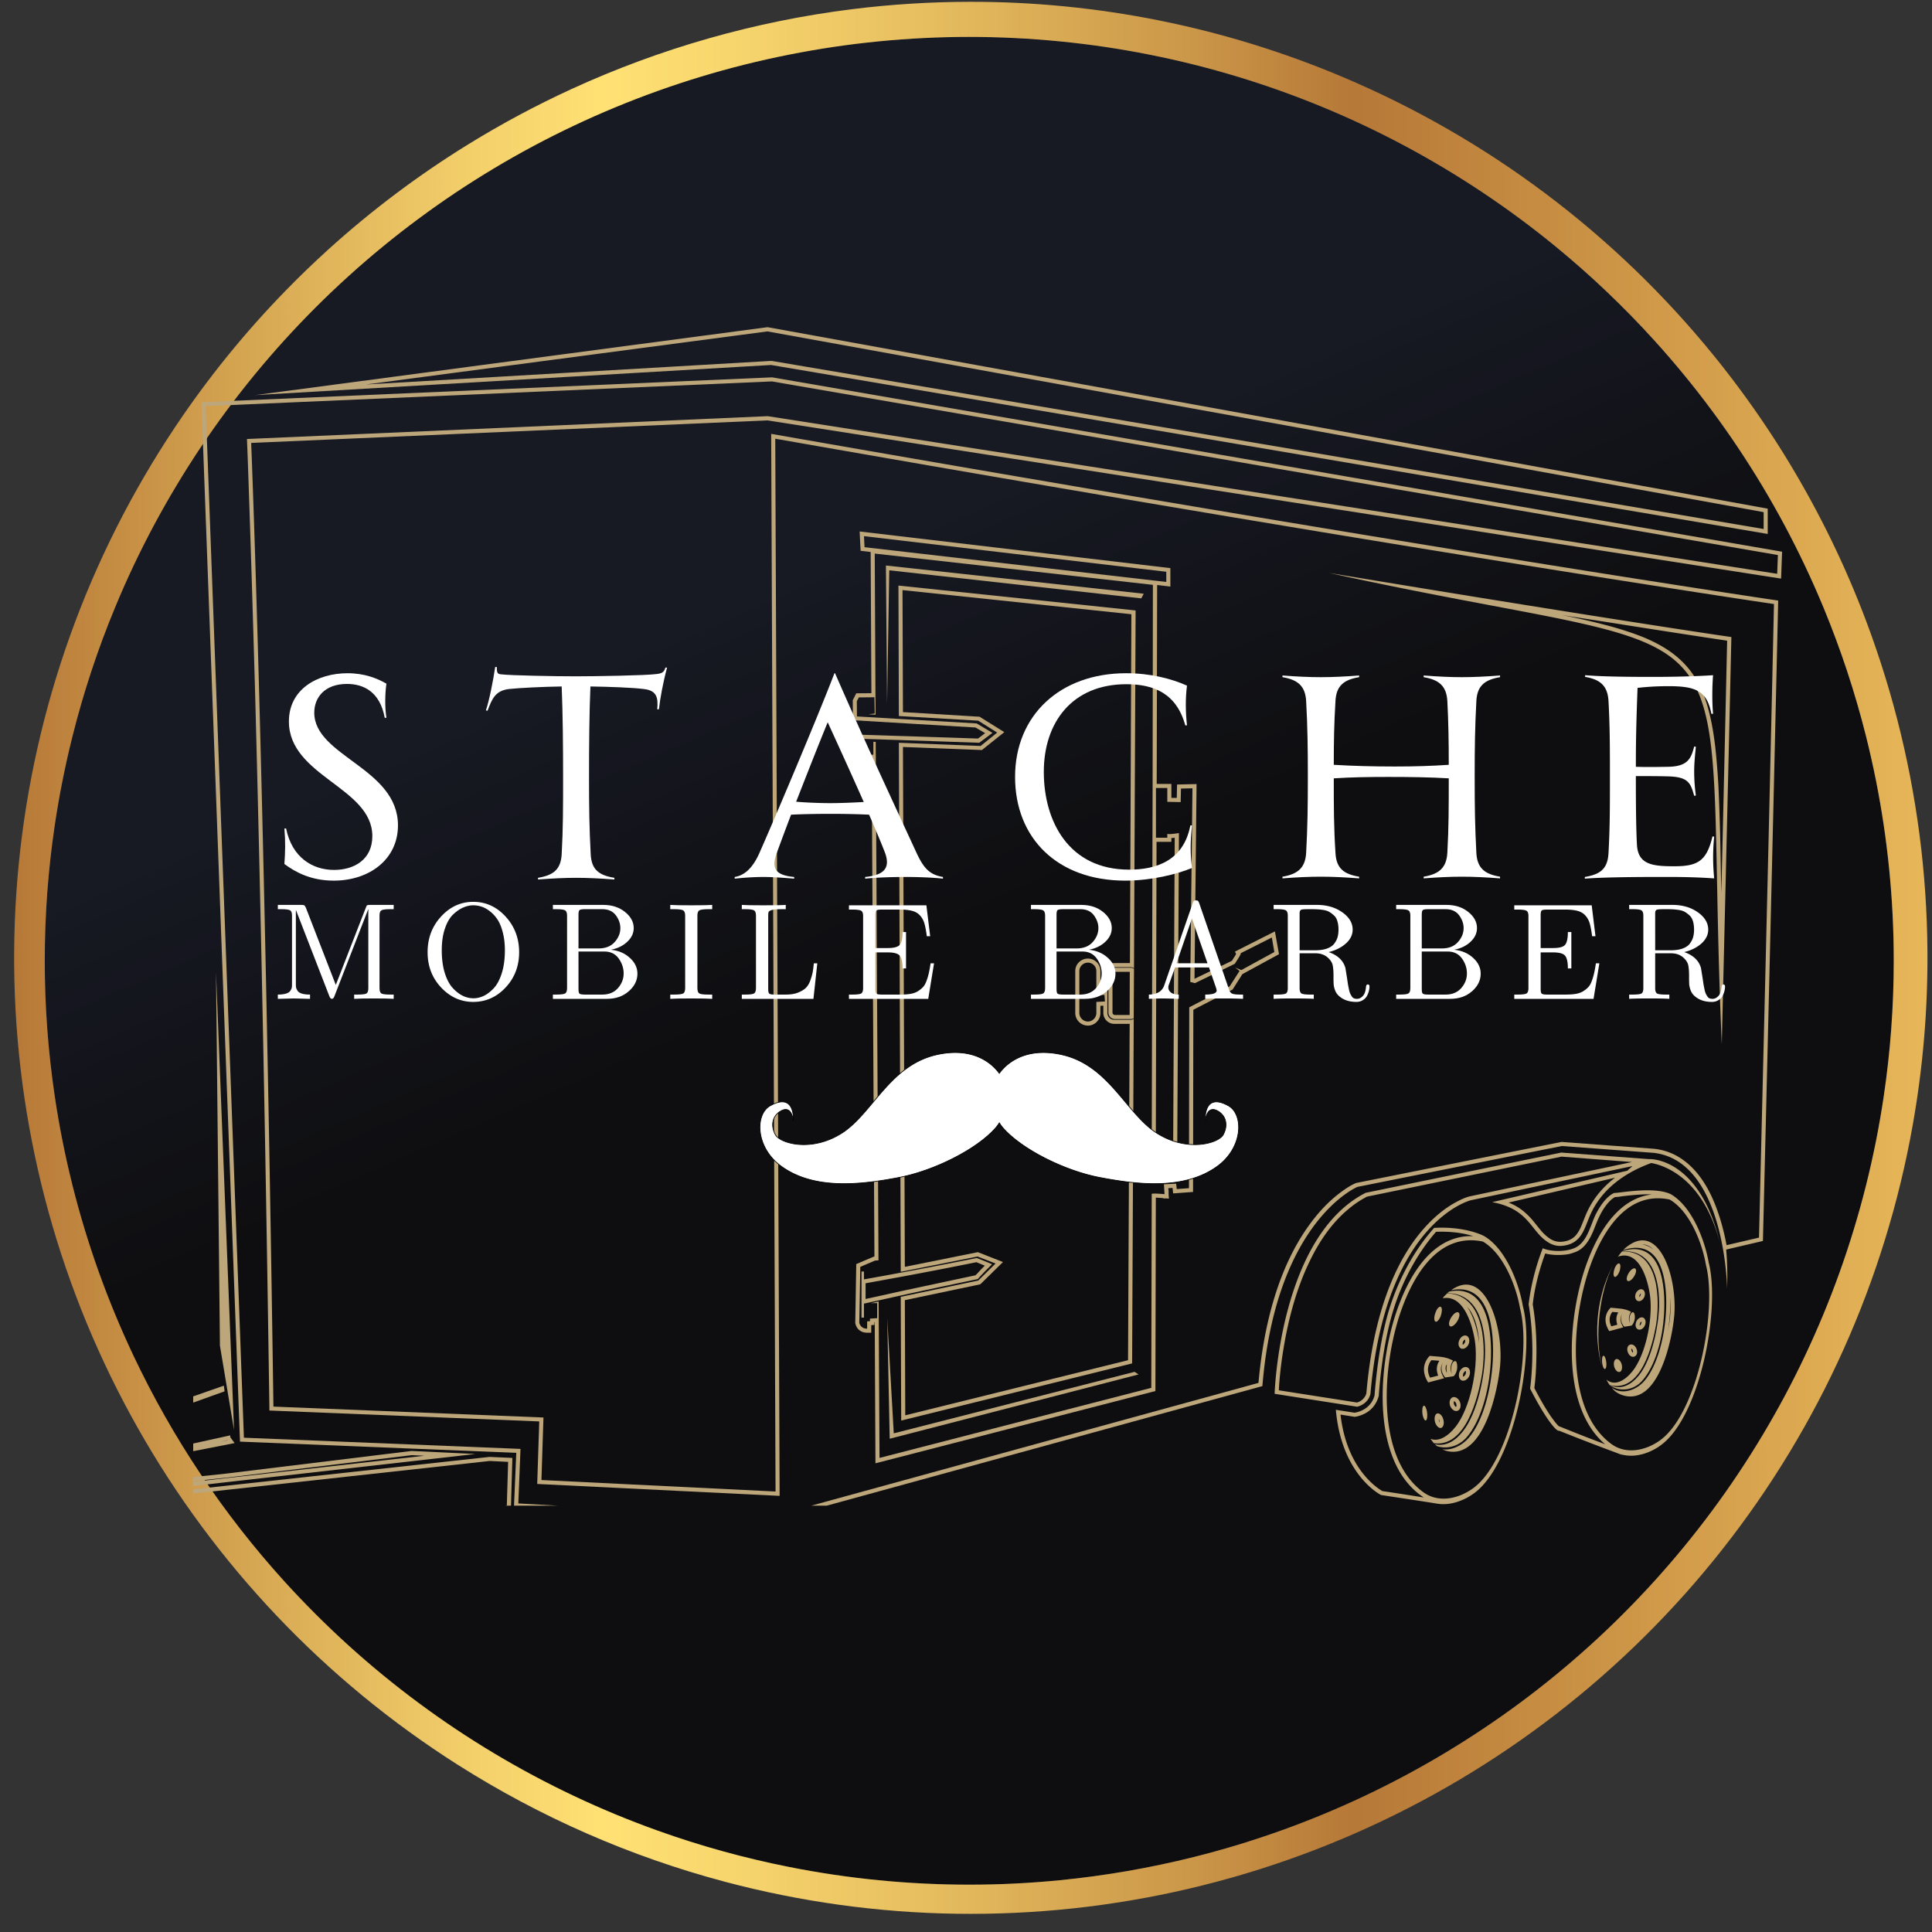 <?xml version="1.0" encoding="UTF-8"?>
<svg data-bbox="-53.812 0.324 427.953 371.192" height="500" viewBox="0 0 375 375" width="500" xmlns="http://www.w3.org/2000/svg" data-type="ugc">
    <rect x="0" y="0" width="375" height="375" fill="#333333" stroke="none"/>
    <g>
        <defs>
            <clipPath id="76911f32-299f-472f-b600-80eafa299087">
                <path d="M8 7h360v359H8Zm0 0"/>
            </clipPath>
            <clipPath id="4fadaa09-af38-4e88-9e48-3782df09bcec">
                <path d="M367.574 186.488a178.584 178.584 0 0 1-1.941 26.313 180.3 180.3 0 0 1-1.504 8.672 184.25 184.25 0 0 1-1.93 8.59 175.655 175.655 0 0 1-2.351 8.48 178.792 178.792 0 0 1-13.461 32.48 179.403 179.403 0 0 1-9.055 15.094 173.96 173.96 0 0 1-5.07 7.195 179.517 179.517 0 0 1-11.172 13.605 179.741 179.741 0 0 1-6.074 6.372 173.096 173.096 0 0 1-6.375 6.07 182.768 182.768 0 0 1-6.672 5.75 174.97 174.97 0 0 1-6.942 5.414 179.368 179.368 0 0 1-14.645 9.777 180.181 180.181 0 0 1-7.66 4.34 182.728 182.728 0 0 1-7.867 3.958 182.706 182.706 0 0 1-8.054 3.566 181.755 181.755 0 0 1-8.215 3.168 185.267 185.267 0 0 1-8.363 2.762 182.927 182.927 0 0 1-8.489 2.347 180.569 180.569 0 0 1-26.015 4.508 178.257 178.257 0 0 1-17.586.863 178.74 178.74 0 0 1-17.59-.863 173.332 173.332 0 0 1-8.742-1.078c-2.903-.43-5.797-.93-8.676-1.504a178.44 178.44 0 0 1-25.445-7.035 181.905 181.905 0 0 1-8.22-3.168 180.54 180.54 0 0 1-15.917-7.523 180.321 180.321 0 0 1-15.106-9.047 177.912 177.912 0 0 1-7.199-5.07 175.091 175.091 0 0 1-6.945-5.415 179.413 179.413 0 0 1-13.047-11.82 179.741 179.741 0 0 1-6.074-6.371 179.517 179.517 0 0 1-29.258-43.758 181.664 181.664 0 0 1-6.738-16.258 178.793 178.793 0 0 1-5.11-16.84 176.086 176.086 0 0 1-1.93-8.59 174.819 174.819 0 0 1-1.507-8.671 178.453 178.453 0 0 1-1.941-26.313 178.542 178.542 0 0 1 1.94-26.312c.43-2.903.934-5.793 1.509-8.672a175.62 175.62 0 0 1 1.93-8.586 178.641 178.641 0 0 1 8.281-25.05 176.005 176.005 0 0 1 3.566-8.048A177.734 177.734 0 0 1 34.22 94.3a175.305 175.305 0 0 1 4.71-7.437 177.93 177.93 0 0 1 5.071-7.195 178.793 178.793 0 0 1 11.172-13.606 183.292 183.292 0 0 1 6.074-6.374 176.445 176.445 0 0 1 6.379-6.067 175.804 175.804 0 0 1 6.668-5.75 175.09 175.09 0 0 1 6.945-5.414 177.912 177.912 0 0 1 14.64-9.777 178.306 178.306 0 0 1 15.531-8.297 176.148 176.148 0 0 1 8.052-3.567 178.94 178.94 0 0 1 33.664-10.203 181.334 181.334 0 0 1 8.676-1.508 177.3 177.3 0 0 1 8.742-1.074c2.922-.289 5.852-.504 8.785-.648 2.93-.145 5.867-.219 8.805-.219 2.933 0 5.87.074 8.804.219 2.934.144 5.86.36 8.782.648a177.35 177.35 0 0 1 17.422 2.582 180.57 180.57 0 0 1 8.593 1.926c2.848.715 5.676 1.496 8.489 2.348a180.47 180.47 0 0 1 8.363 2.761c2.762.989 5.504 2.043 8.215 3.168a178.212 178.212 0 0 1 15.922 7.524 176.01 176.01 0 0 1 7.66 4.34 179.367 179.367 0 0 1 14.644 9.777c2.36 1.746 4.672 3.55 6.942 5.414a179.026 179.026 0 0 1 19.12 18.191 178.793 178.793 0 0 1 11.172 13.605 173.96 173.96 0 0 1 5.071 7.196 179.403 179.403 0 0 1 9.055 15.094 180.455 180.455 0 0 1 7.531 15.91 179.83 179.83 0 0 1 8.281 25.051c.711 2.848 1.356 5.71 1.93 8.586.57 2.879 1.074 5.77 1.504 8.672.43 2.906.789 5.816 1.078 8.738a177.747 177.747 0 0 1 .863 17.574Zm0 0"/>
            </clipPath>
            <clipPath id="74f11ceb-b80b-44f9-bf8a-db5a0639eaff">
                <path d="M2 0h373v372H2Zm0 0"/>
            </clipPath>
            <clipPath id="212b4cac-58fb-4150-b956-995cacc09350">
                <path d="M188.133 7.164c2.933 0 5.87.074 8.804.219 2.934.144 5.86.36 8.782.648a177.35 177.35 0 0 1 17.422 2.582 180.57 180.57 0 0 1 8.593 1.926c2.848.715 5.676 1.496 8.489 2.348a180.47 180.47 0 0 1 8.363 2.761c2.762.989 5.504 2.043 8.215 3.168a178.212 178.212 0 0 1 15.922 7.524 176.01 176.01 0 0 1 7.66 4.34 179.367 179.367 0 0 1 14.644 9.777c2.36 1.746 4.672 3.55 6.942 5.414a179.026 179.026 0 0 1 19.12 18.191 178.793 178.793 0 0 1 11.172 13.605 173.96 173.96 0 0 1 5.071 7.196 179.403 179.403 0 0 1 9.055 15.094 180.455 180.455 0 0 1 7.531 15.91 179.83 179.83 0 0 1 8.281 25.051c.711 2.848 1.356 5.71 1.93 8.586.57 2.879 1.074 5.77 1.504 8.672.43 2.906.789 5.816 1.078 8.738a177.747 177.747 0 0 1 .863 17.574 178.584 178.584 0 0 1-1.941 26.313 180.3 180.3 0 0 1-1.504 8.672 184.25 184.25 0 0 1-1.93 8.59 175.655 175.655 0 0 1-2.351 8.48 178.792 178.792 0 0 1-13.461 32.48 179.403 179.403 0 0 1-9.055 15.094 173.96 173.96 0 0 1-5.07 7.195 179.517 179.517 0 0 1-11.172 13.605 179.741 179.741 0 0 1-6.074 6.372 173.096 173.096 0 0 1-6.375 6.07 182.768 182.768 0 0 1-6.672 5.75 174.97 174.97 0 0 1-6.942 5.414 179.368 179.368 0 0 1-14.645 9.777 180.181 180.181 0 0 1-7.66 4.34 182.728 182.728 0 0 1-7.867 3.958 182.706 182.706 0 0 1-8.054 3.566 181.755 181.755 0 0 1-8.215 3.168 185.267 185.267 0 0 1-8.363 2.762 182.927 182.927 0 0 1-8.489 2.347 180.569 180.569 0 0 1-26.015 4.508 178.257 178.257 0 0 1-17.586.863 178.74 178.74 0 0 1-17.59-.863 173.332 173.332 0 0 1-8.742-1.078c-2.903-.43-5.797-.93-8.676-1.504a178.44 178.44 0 0 1-25.445-7.035 181.905 181.905 0 0 1-8.22-3.168 180.54 180.54 0 0 1-15.917-7.523 180.321 180.321 0 0 1-15.106-9.047 177.912 177.912 0 0 1-7.199-5.07 175.091 175.091 0 0 1-6.945-5.415 179.413 179.413 0 0 1-13.047-11.82 179.741 179.741 0 0 1-6.074-6.371 179.517 179.517 0 0 1-29.258-43.758 181.664 181.664 0 0 1-6.738-16.258 178.793 178.793 0 0 1-5.11-16.84 176.086 176.086 0 0 1-1.93-8.59 174.819 174.819 0 0 1-1.507-8.671 178.453 178.453 0 0 1-1.941-26.313 178.542 178.542 0 0 1 1.94-26.312c.43-2.903.934-5.793 1.509-8.672a175.62 175.62 0 0 1 1.93-8.586 178.641 178.641 0 0 1 8.281-25.05 176.005 176.005 0 0 1 3.566-8.048A177.734 177.734 0 0 1 34.22 94.3a175.305 175.305 0 0 1 4.71-7.437 177.93 177.93 0 0 1 5.071-7.195 178.793 178.793 0 0 1 11.172-13.606 183.292 183.292 0 0 1 6.074-6.374 176.445 176.445 0 0 1 6.379-6.067 175.804 175.804 0 0 1 6.668-5.75 175.09 175.09 0 0 1 6.945-5.414 177.912 177.912 0 0 1 14.64-9.777 178.306 178.306 0 0 1 15.531-8.297 176.148 176.148 0 0 1 8.052-3.567 178.94 178.94 0 0 1 33.664-10.203 181.334 181.334 0 0 1 8.676-1.508 177.3 177.3 0 0 1 8.742-1.074c2.922-.289 5.852-.504 8.785-.648 2.93-.145 5.867-.219 8.805-.219m0-6.812a186.604 186.604 0 0 0-22.7 1.426 185.885 185.885 0 0 0-54.5 15.504 189.936 189.936 0 0 0-10.187 5.058 188.29 188.29 0 0 0-9.86 5.676 185.8 185.8 0 0 0-27.238 20.477 185.746 185.746 0 0 0-8.183 7.894 185.6 185.6 0 0 0-21.453 26.468 185.919 185.919 0 0 0-6.024 9.645 185.345 185.345 0 0 0-10.226 20.297 189.261 189.261 0 0 0-4.16 10.582 187.58 187.58 0 0 0-3.504 10.816 186.927 186.927 0 0 0-4.988 22.172 185.27 185.27 0 0 0-1.465 11.274 183.582 183.582 0 0 0-.774 11.34c-.14 3.789-.168 7.578-.078 11.37.09 3.79.297 7.575.621 11.352s.762 7.54 1.313 11.29c.554 3.753 1.222 7.48 2.007 11.19a184.146 184.146 0 0 0 6.043 21.91 185.573 185.573 0 0 0 8.676 21.005c1.66 3.41 3.422 6.765 5.29 10.066a185.048 185.048 0 0 0 12.375 19.066 182.595 182.595 0 0 0 7.038 8.93 185.833 185.833 0 0 0 15.652 16.488 189.854 189.854 0 0 0 8.555 7.493 185.08 185.08 0 0 0 18.406 13.348 185.613 185.613 0 0 0 51.895 22.746c3.664.976 7.36 1.84 11.078 2.585a184.576 184.576 0 0 0 22.524 3.118c3.785.292 7.57.464 11.363.519a186.592 186.592 0 0 0 22.719-1.047c3.773-.406 7.527-.93 11.27-1.566a187.032 187.032 0 0 0 11.148-2.25 189.586 189.586 0 0 0 10.992-2.93 187.82 187.82 0 0 0 10.793-3.598 187.606 187.606 0 0 0 10.55-4.25 185.59 185.59 0 0 0 10.27-4.89 184.232 184.232 0 0 0 19.547-11.613 185.079 185.079 0 0 0 17.98-13.914 185.742 185.742 0 0 0 16.145-16.004 185.768 185.768 0 0 0 25.836-37.3 181.436 181.436 0 0 0 4.973-10.228 184.683 184.683 0 0 0 8.02-21.266 183.371 183.371 0 0 0 3.019-10.96 183.222 183.222 0 0 0 2.34-11.125 184.8 184.8 0 0 0 2.882-33.942 183.28 183.28 0 0 0-.43-11.36c-.257-3.78-.632-7.55-1.124-11.312-.493-3.757-1.098-7.5-1.817-11.222a188.675 188.675 0 0 0-2.5-11.09 185.44 185.44 0 0 0-3.18-10.914 184.506 184.506 0 0 0-13.445-31.301 184.978 184.978 0 0 0-18.941-28.316 185.446 185.446 0 0 0-7.434-8.61 185.723 185.723 0 0 0-7.941-8.136 187.74 187.74 0 0 0-8.43-7.633 184.54 184.54 0 0 0-8.879-7.106 187.79 187.79 0 0 0-9.3-6.55 187.667 187.667 0 0 0-9.684-5.965 184.785 184.785 0 0 0-10.031-5.364 185.609 185.609 0 0 0-10.34-4.742A185.058 185.058 0 0 0 225.12 3.996 184.913 184.913 0 0 0 188.133.352Zm0 0"/>
            </clipPath>
            <clipPath id="0477ec0b-223c-43d0-be51-2bea3c222bfe">
                <path d="M49 63.504h295V104H49Zm0 0"/>
            </clipPath>
            <clipPath id="31107f28-30ea-4ded-a9af-1211c0740198">
                <path d="M39 73h307v219.254H39Zm0 0"/>
            </clipPath>
            <clipPath id="ec1e3594-ab8d-430d-a1eb-08733baaf6de">
                <path d="M37.5 282H100v10.254H37.5Zm0 0"/>
            </clipPath>
            <clipPath id="62c62149-0eaf-462b-ab74-899807fe711c">
                <path d="M37.5 248H93v44.254H37.5Zm0 0"/>
            </clipPath>
            <clipPath id="db52589d-233b-434a-af94-e5f7ba9fb002">
                <path d="M37.5 278H46v13h-8.5Zm0 0"/>
            </clipPath>
            <clipPath id="4fa79c70-7d36-4a0d-a68b-ee2b1da0b5ea">
                <path d="M146.523 203.203h95.25v27.75h-95.25Zm0 0"/>
            </clipPath>
            <linearGradient id="8ab6d6aa-2ca3-4530-babe-efd3766a9496" y2="27.781" gradientUnits="userSpaceOnUse" x2="152.625" y1="472.216" gradientTransform="matrix(.974 0 0 .974 -55.44 -56.919)" x1="347.382">
                <stop offset="0" stop-color="#0E0E10"/>
                <stop offset=".305" stop-color="#0E0E10"/>
                <stop offset=".5" stop-color="#0E0E10"/>
                <stop offset=".508" stop-color="#0E0E10"/>
                <stop offset=".516" stop-color="#0E0E11"/>
                <stop offset=".523" stop-color="#0F0F12"/>
                <stop offset=".531" stop-color="#0F0F13"/>
                <stop offset=".539" stop-color="#101013"/>
                <stop offset=".547" stop-color="#101114"/>
                <stop offset=".555" stop-color="#111115"/>
                <stop offset=".563" stop-color="#111216"/>
                <stop offset=".57" stop-color="#111217"/>
                <stop offset=".578" stop-color="#121318"/>
                <stop offset=".586" stop-color="#121319"/>
                <stop offset=".594" stop-color="#13141A"/>
                <stop offset=".602" stop-color="#13141B"/>
                <stop offset=".609" stop-color="#14151C"/>
                <stop offset=".617" stop-color="#14151D"/>
                <stop offset=".625" stop-color="#14161E"/>
                <stop offset=".633" stop-color="#15161F"/>
                <stop offset=".641" stop-color="#15171F"/>
                <stop offset=".648" stop-color="#161820"/>
                <stop offset=".656" stop-color="#161821"/>
                <stop offset=".664" stop-color="#171922"/>
                <stop offset=".672" stop-color="#171923"/>
                <stop offset=".688" stop-color="#171923"/>
                <stop offset=".695" stop-color="#171923"/>
                <stop offset=".75" stop-color="#171923"/>
                <stop offset="1" stop-color="#171923"/>
            </linearGradient>
            <linearGradient id="da0ec1b7-dd01-4022-9408-2ea985112c95" y2="250" gradientUnits="userSpaceOnUse" x2="440.92" y1="250" gradientTransform="matrix(.974 0 0 .974 -55.44 -56.919)" x1="59.678">
                <stop offset="0" stop-color="#B77938"/>
                <stop offset=".004" stop-color="#B87A38"/>
                <stop offset=".008" stop-color="#B97C39"/>
                <stop offset=".012" stop-color="#BA7D3A"/>
                <stop offset=".016" stop-color="#BB7F3B"/>
                <stop offset=".02" stop-color="#BC803C"/>
                <stop offset=".023" stop-color="#BD823D"/>
                <stop offset=".027" stop-color="#BE833E"/>
                <stop offset=".031" stop-color="#BF843E"/>
                <stop offset=".035" stop-color="#C0863F"/>
                <stop offset=".039" stop-color="#C18740"/>
                <stop offset=".043" stop-color="#C28941"/>
                <stop offset=".047" stop-color="#C38A42"/>
                <stop offset=".051" stop-color="#C48C43"/>
                <stop offset=".055" stop-color="#C58D43"/>
                <stop offset=".059" stop-color="#C68F44"/>
                <stop offset=".063" stop-color="#C79045"/>
                <stop offset=".066" stop-color="#C89146"/>
                <stop offset=".07" stop-color="#C99347"/>
                <stop offset=".074" stop-color="#CA9448"/>
                <stop offset=".078" stop-color="#CB9649"/>
                <stop offset=".082" stop-color="#CB9749"/>
                <stop offset=".086" stop-color="#CC994A"/>
                <stop offset=".09" stop-color="#CD9A4B"/>
                <stop offset=".094" stop-color="#CE9C4C"/>
                <stop offset=".098" stop-color="#CF9D4D"/>
                <stop offset=".102" stop-color="#D09E4E"/>
                <stop offset=".105" stop-color="#D1A04E"/>
                <stop offset=".109" stop-color="#D2A14F"/>
                <stop offset=".113" stop-color="#D3A350"/>
                <stop offset=".117" stop-color="#D4A451"/>
                <stop offset=".121" stop-color="#D5A652"/>
                <stop offset=".125" stop-color="#D6A753"/>
                <stop offset=".129" stop-color="#D7A853"/>
                <stop offset=".133" stop-color="#D8AA54"/>
                <stop offset=".137" stop-color="#D9AB55"/>
                <stop offset=".141" stop-color="#DAAC56"/>
                <stop offset=".145" stop-color="#DBAE57"/>
                <stop offset=".148" stop-color="#DCAF57"/>
                <stop offset=".152" stop-color="#DDB158"/>
                <stop offset=".156" stop-color="#DEB259"/>
                <stop offset=".16" stop-color="#DFB35A"/>
                <stop offset=".164" stop-color="#E0B55B"/>
                <stop offset=".168" stop-color="#E1B65B"/>
                <stop offset=".172" stop-color="#E2B75C"/>
                <stop offset=".176" stop-color="#E3B95D"/>
                <stop offset=".18" stop-color="#E4BA5E"/>
                <stop offset=".184" stop-color="#E5BC5F"/>
                <stop offset=".188" stop-color="#E6BD60"/>
                <stop offset=".191" stop-color="#E7BE60"/>
                <stop offset=".195" stop-color="#E8C061"/>
                <stop offset=".199" stop-color="#E9C162"/>
                <stop offset=".203" stop-color="#EAC363"/>
                <stop offset=".207" stop-color="#EBC464"/>
                <stop offset=".211" stop-color="#ECC564"/>
                <stop offset=".215" stop-color="#EDC765"/>
                <stop offset=".219" stop-color="#EEC866"/>
                <stop offset=".223" stop-color="#EFC967"/>
                <stop offset=".227" stop-color="#F0CB68"/>
                <stop offset=".23" stop-color="#F1CC68"/>
                <stop offset=".234" stop-color="#F2CE69"/>
                <stop offset=".238" stop-color="#F3CF6A"/>
                <stop offset=".242" stop-color="#F4D06B"/>
                <stop offset=".246" stop-color="#F4D16B"/>
                <stop offset=".25" stop-color="#F5D26C"/>
                <stop offset=".254" stop-color="#F6D36C"/>
                <stop offset=".258" stop-color="#F6D46D"/>
                <stop offset=".262" stop-color="#F7D56D"/>
                <stop offset=".266" stop-color="#F8D66E"/>
                <stop offset=".27" stop-color="#F8D76E"/>
                <stop offset=".273" stop-color="#F9D86F"/>
                <stop offset=".277" stop-color="#FAD970"/>
                <stop offset=".281" stop-color="#FADA70"/>
                <stop offset=".285" stop-color="#FBDB71"/>
                <stop offset=".289" stop-color="#FCDC71"/>
                <stop offset=".293" stop-color="#FCDD72"/>
                <stop offset=".297" stop-color="#FDDE72"/>
                <stop offset=".301" stop-color="#FEDF73"/>
                <stop offset=".305" stop-color="#FEE073"/>
                <stop offset=".313" stop-color="#FEE074"/>
                <stop offset=".316" stop-color="#FEE073"/>
                <stop offset=".32" stop-color="#FEDF73"/>
                <stop offset=".324" stop-color="#FDDE72"/>
                <stop offset=".328" stop-color="#FDDE72"/>
                <stop offset=".332" stop-color="#FCDD72"/>
                <stop offset=".336" stop-color="#FCDC71"/>
                <stop offset=".34" stop-color="#FBDC71"/>
                <stop offset=".344" stop-color="#FBDB70"/>
                <stop offset=".348" stop-color="#FBDA70"/>
                <stop offset=".352" stop-color="#FADA70"/>
                <stop offset=".355" stop-color="#FAD96F"/>
                <stop offset=".359" stop-color="#F9D96F"/>
                <stop offset=".363" stop-color="#F9D86E"/>
                <stop offset=".367" stop-color="#F8D76E"/>
                <stop offset=".371" stop-color="#F8D66E"/>
                <stop offset=".375" stop-color="#F7D66D"/>
                <stop offset=".379" stop-color="#F6D56D"/>
                <stop offset=".383" stop-color="#F6D46C"/>
                <stop offset=".387" stop-color="#F5D36C"/>
                <stop offset=".391" stop-color="#F5D26B"/>
                <stop offset=".395" stop-color="#F4D16A"/>
                <stop offset=".398" stop-color="#F3D06A"/>
                <stop offset=".402" stop-color="#F3CF69"/>
                <stop offset=".406" stop-color="#F2CE69"/>
                <stop offset=".41" stop-color="#F1CD68"/>
                <stop offset=".414" stop-color="#F1CC68"/>
                <stop offset=".418" stop-color="#F0CB67"/>
                <stop offset=".422" stop-color="#EFCA67"/>
                <stop offset=".426" stop-color="#EFCA66"/>
                <stop offset=".43" stop-color="#EEC966"/>
                <stop offset=".434" stop-color="#EDC865"/>
                <stop offset=".438" stop-color="#EDC765"/>
                <stop offset=".441" stop-color="#ECC664"/>
                <stop offset=".445" stop-color="#ECC564"/>
                <stop offset=".449" stop-color="#EBC463"/>
                <stop offset=".453" stop-color="#EAC363"/>
                <stop offset=".457" stop-color="#EAC262"/>
                <stop offset=".461" stop-color="#E9C162"/>
                <stop offset=".465" stop-color="#E8C061"/>
                <stop offset=".469" stop-color="#E8BF61"/>
                <stop offset=".473" stop-color="#E7BE60"/>
                <stop offset=".477" stop-color="#E6BE5F"/>
                <stop offset=".48" stop-color="#E6BD5F"/>
                <stop offset=".484" stop-color="#E5BB5E"/>
                <stop offset=".488" stop-color="#E4BA5E"/>
                <stop offset=".492" stop-color="#E3B95D"/>
                <stop offset=".496" stop-color="#E3B85C"/>
                <stop offset=".5" stop-color="#E2B75C"/>
                <stop offset=".504" stop-color="#E1B65B"/>
                <stop offset=".508" stop-color="#E0B55A"/>
                <stop offset=".512" stop-color="#DFB45A"/>
                <stop offset=".516" stop-color="#DFB359"/>
                <stop offset=".52" stop-color="#DEB158"/>
                <stop offset=".523" stop-color="#DDB058"/>
                <stop offset=".527" stop-color="#DCAF57"/>
                <stop offset=".531" stop-color="#DCAE56"/>
                <stop offset=".535" stop-color="#DBAD56"/>
                <stop offset=".539" stop-color="#DAAC55"/>
                <stop offset=".543" stop-color="#D9AB55"/>
                <stop offset=".547" stop-color="#D8AA54"/>
                <stop offset=".551" stop-color="#D8A953"/>
                <stop offset=".555" stop-color="#D7A753"/>
                <stop offset=".559" stop-color="#D6A652"/>
                <stop offset=".563" stop-color="#D5A551"/>
                <stop offset=".566" stop-color="#D5A451"/>
                <stop offset=".57" stop-color="#D4A350"/>
                <stop offset=".574" stop-color="#D3A24F"/>
                <stop offset=".578" stop-color="#D2A14F"/>
                <stop offset=".582" stop-color="#D1A04E"/>
                <stop offset=".586" stop-color="#D19F4D"/>
                <stop offset=".59" stop-color="#D09D4D"/>
                <stop offset=".594" stop-color="#CF9C4C"/>
                <stop offset=".598" stop-color="#CE9B4B"/>
                <stop offset=".602" stop-color="#CE9A4B"/>
                <stop offset=".605" stop-color="#CD994A"/>
                <stop offset=".609" stop-color="#CC9849"/>
                <stop offset=".613" stop-color="#CB9749"/>
                <stop offset=".617" stop-color="#CA9648"/>
                <stop offset=".621" stop-color="#CA9548"/>
                <stop offset=".625" stop-color="#C99347"/>
                <stop offset=".629" stop-color="#C89246"/>
                <stop offset=".633" stop-color="#C79145"/>
                <stop offset=".637" stop-color="#C68F45"/>
                <stop offset=".641" stop-color="#C58E44"/>
                <stop offset=".645" stop-color="#C48D43"/>
                <stop offset=".648" stop-color="#C38B42"/>
                <stop offset=".652" stop-color="#C28A41"/>
                <stop offset=".656" stop-color="#C18840"/>
                <stop offset=".66" stop-color="#C08740"/>
                <stop offset=".664" stop-color="#BF853F"/>
                <stop offset=".668" stop-color="#BE843E"/>
                <stop offset=".672" stop-color="#BD823D"/>
                <stop offset=".676" stop-color="#BC813C"/>
                <stop offset=".68" stop-color="#BB803B"/>
                <stop offset=".684" stop-color="#BA7E3B"/>
                <stop offset=".688" stop-color="#B97D3A"/>
                <stop offset=".691" stop-color="#B87B39"/>
                <stop offset=".695" stop-color="#B77A38"/>
                <stop offset=".699" stop-color="#B77938"/>
                <stop offset=".703" stop-color="#B77937"/>
                <stop offset=".707" stop-color="#B77A38"/>
                <stop offset=".711" stop-color="#B87A38"/>
                <stop offset=".715" stop-color="#B97B39"/>
                <stop offset=".719" stop-color="#B97C39"/>
                <stop offset=".723" stop-color="#BA7D3A"/>
                <stop offset=".727" stop-color="#BA7E3A"/>
                <stop offset=".73" stop-color="#BB7F3B"/>
                <stop offset=".734" stop-color="#BC7F3B"/>
                <stop offset=".738" stop-color="#BC803B"/>
                <stop offset=".742" stop-color="#BD813C"/>
                <stop offset=".746" stop-color="#BE823C"/>
                <stop offset=".75" stop-color="#BE833D"/>
                <stop offset=".754" stop-color="#BF833D"/>
                <stop offset=".758" stop-color="#C0843E"/>
                <stop offset=".762" stop-color="#C0853E"/>
                <stop offset=".766" stop-color="#C1863E"/>
                <stop offset=".77" stop-color="#C1873F"/>
                <stop offset=".773" stop-color="#C2883F"/>
                <stop offset=".777" stop-color="#C38840"/>
                <stop offset=".781" stop-color="#C38940"/>
                <stop offset=".785" stop-color="#C48A41"/>
                <stop offset=".789" stop-color="#C58B41"/>
                <stop offset=".793" stop-color="#C58C42"/>
                <stop offset=".797" stop-color="#C68C42"/>
                <stop offset=".801" stop-color="#C68D42"/>
                <stop offset=".805" stop-color="#C78E43"/>
                <stop offset=".809" stop-color="#C88F43"/>
                <stop offset=".813" stop-color="#C89044"/>
                <stop offset=".816" stop-color="#C99144"/>
                <stop offset=".82" stop-color="#CA9145"/>
                <stop offset=".824" stop-color="#CA9245"/>
                <stop offset=".828" stop-color="#CB9346"/>
                <stop offset=".832" stop-color="#CC9446"/>
                <stop offset=".836" stop-color="#CC9546"/>
                <stop offset=".84" stop-color="#CD9547"/>
                <stop offset=".844" stop-color="#CD9647"/>
                <stop offset=".848" stop-color="#CE9748"/>
                <stop offset=".852" stop-color="#CF9848"/>
                <stop offset=".855" stop-color="#CF9949"/>
                <stop offset=".859" stop-color="#D09A49"/>
                <stop offset=".863" stop-color="#D19A4A"/>
                <stop offset=".867" stop-color="#D19B4A"/>
                <stop offset=".871" stop-color="#D29C4A"/>
                <stop offset=".875" stop-color="#D39D4B"/>
                <stop offset=".879" stop-color="#D39E4B"/>
                <stop offset=".883" stop-color="#D49E4C"/>
                <stop offset=".887" stop-color="#D49F4C"/>
                <stop offset=".891" stop-color="#D5A04D"/>
                <stop offset=".895" stop-color="#D6A14D"/>
                <stop offset=".898" stop-color="#D6A24D"/>
                <stop offset=".902" stop-color="#D7A34E"/>
                <stop offset=".906" stop-color="#D8A34E"/>
                <stop offset=".91" stop-color="#D8A44F"/>
                <stop offset=".914" stop-color="#D9A54F"/>
                <stop offset=".918" stop-color="#DAA650"/>
                <stop offset=".922" stop-color="#DAA750"/>
                <stop offset=".926" stop-color="#DBA751"/>
                <stop offset=".93" stop-color="#DBA851"/>
                <stop offset=".934" stop-color="#DCA951"/>
                <stop offset=".938" stop-color="#DDAA52"/>
                <stop offset=".941" stop-color="#DDAB52"/>
                <stop offset=".945" stop-color="#DEAB53"/>
                <stop offset=".949" stop-color="#DFAC53"/>
                <stop offset=".953" stop-color="#DFAD54"/>
                <stop offset=".957" stop-color="#E0AE54"/>
                <stop offset=".961" stop-color="#E1AF55"/>
                <stop offset=".965" stop-color="#E1B055"/>
                <stop offset=".969" stop-color="#E2B055"/>
                <stop offset=".973" stop-color="#E2B156"/>
                <stop offset=".977" stop-color="#E3B256"/>
                <stop offset=".98" stop-color="#E4B357"/>
                <stop offset=".984" stop-color="#E4B457"/>
                <stop offset=".988" stop-color="#E5B458"/>
                <stop offset=".992" stop-color="#E6B558"/>
                <stop offset=".996" stop-color="#E6B658"/>
                <stop offset="1" stop-color="#E7B759"/>
            </linearGradient>
        </defs>
        <g clip-path="url(#76911f32-299f-472f-b600-80eafa299087)">
            <g clip-path="url(#4fadaa09-af38-4e88-9e48-3782df09bcec)">
                <path d="M8.688 7.164v358.649h358.886V7.163Zm0 0" fill="url(#8ab6d6aa-2ca3-4530-babe-efd3766a9496)"/>
            </g>
        </g>
        <g clip-path="url(#74f11ceb-b80b-44f9-bf8a-db5a0639eaff)">
            <g clip-path="url(#212b4cac-58fb-4150-b956-995cacc09350)">
                <path d="M2.703.324v371.192h371.438V.324Zm0 0" fill="url(#da0ec1b7-dd01-4022-9408-2ea985112c95)"/>
            </g>
        </g>
        <g clip-path="url(#0477ec0b-223c-43d0-be51-2bea3c222bfe)">
            <path fill-rule="evenodd" d="M148.984 63.504 49.547 76.688l100.113-5.844 193.453 32.797v-4.91Zm-77.93 11.121 77.9-10.3a466411.406 466411.406 0 0 1 193.37 35.081v3.274L149.801 70.055h-.196c-26.195 1.523-52.359 3.047-78.55 4.57Zm0 0" fill="#bca67a"/>
        </g>
        <g clip-path="url(#31107f28-30ea-4ded-a9af-1211c0740198)">
            <path fill-rule="evenodd" d="M149.86 73.242 39.101 78.07l7.48 201.75 53.629 2.176-.453 10.555 50.777 2.851 4.824-1.75 89.672-24.613c2.625-32.148 18.461-38.668 18.461-38.668l39.656-7.93 17.809 1.325c13.914 1.554 14.281 26.363 14.281 26.363.14-4.684-.195-7.59-.195-7.59l7.14-1.668c1.919-77.93 2.88-120.601 2.962-124.3-5.926-.876-71.293-10.614-195.399-32.348h-.059l.848 205.28-45.441-2.23.394-12.136-52.414-2.117c-1.804-126.278-4.32-187.047-4.32-187.047l100.2-4.375 196.757 30.71.195-5.222Zm-109.938 5.59 109.906-4.8 195.262 33.702-.14 3.641-195.938-30.598-101.075 4.434.028.789c.168 3.953.281 7.875.422 11.797.398 11.547.734 23.09 1.074 34.66 1.27 46.828 2.144 93.707 2.824 140.563v.761l52.383 2.117-.395 12.137 47.051 2.313-.847-205.196c46.996 8.243 94.046 16.258 141.156 23.852a5444.507 5444.507 0 0 0 37.82 5.98c4.938.762 9.906 1.528 14.875 2.258-.902 41.012-1.922 81.996-2.906 122.977l-6.297 1.469c-.48-2.57-1.156-5.11-2.086-7.536-1.3-3.386-3.277-6.8-6.297-8.976-1.691-1.242-3.613-1.973-5.699-2.2h-.027l-17.926-1.328-39.824 7.961-.086.028c-.903.367-1.946 1.043-2.739 1.636-2.257 1.637-4.234 3.7-5.898 5.93-6.574 8.692-9.313 20.52-10.273 31.215l-89.133 24.469-4.715 1.722-49.817-2.793.422-10.586-53.683-2.171Zm0 0" fill="#bca67a"/>
        </g>
        <path fill-rule="evenodd" d="m227.168 110.273-60.316-7.113.195 3.754 1.95.227.14 27.406-2.938.027-.676 1.328.028 3.895 23.793 1.41 1.863 1.102-1.383 1.043-24.273-.79.058 5.731 2.88 1.691.109-2.707h.593l.536 96.614h-.082l-3.446 1.468-.195 11.457.027.086c.059.313.227.649.395.903.48.62 1.156.875 1.89.875h.793v-1.465l.621-.059-.027-.48h.082l.14 27.351L224.263 270l.082-37.54h.086l1.242.083a.872.872 0 0 0 .594.059l.62.054-.058-.844v-.765h-.027l-.028-.422.817-.055.113 1.07 3.867-.28.055-35.368 7.621-3.922 1.895-2.992 7.109-3.867-.79-4.43-7.76 3.922.226.453c-.059.114-.113.196-.14.281-.227.34-.454.676-.653 1.047l-7.281 3.5.398-37.797-3.785.086-.055 2.598h-1.047v-2.71h-2.847l.082-38.61 2.57.308Zm-59.473-6.207 58.68 6.914v1.977l-58.566-6.746Zm58.34 127.715c0 .086 0 .086 0 0Zm-56.25-124.332 53.992 6.07-.054 39.344-.028 9.938-.144 59.527h2.43l-.028 2.484 2.54-.058.339-63.055c-1.328.196-2.062.254-2.258.14v-.026.789h-2.203v-9.653h2.203v2.684l2.594.054.059-2.625 2.23-.054-.426 37.594.906.226 7.731-3.754c.96-1.441 1.328-2.117 1.102-2.031l6.097-3.078.48 2.824-6.41 3.5-1.183-.48.844.648-1.918 2.992-7.848 4.067-.055 35.109-2.37.168-.114-1.043-2.371.113c.058 1.102.113 1.723.113 1.918-1.297-.11-2.09-.14-2.37-.082h-.06c-.027 0-.054.028-.054.028v.054l-.086 37.598-52.75 13.601-.172-30.367-1.523.336 1.242-.027v2.937l-1.41.082.027.48-.566.06v1.41c-1.297.027-1.524-1.13-1.524-1.13l.195-10.866 2.852-1.215c.426-.028.648-.055.68-.028l-.54-100.648-.453-.027v2.511h-1.464l-1.329.227h1.075l-.059 1.918-1.355-.79-.028-4.46 8.102.254 15.61.535 2.566-1.918-3.075-1.836-15.101-.875-8.13-.48-.026-2.961.394-.735 3.02-.027.058 3.16-1.215.14 1.383.087Zm54.559 114.086.14-58.14h2.88v-.735c.226 0 .421-.027.648-.058l-.309 61.363-.933.027.027-2.457Zm0 0" fill="#bca67a"/>
        <path fill-rule="evenodd" d="m222 115.242-50.043-5.476.227 26.87.421-25.94 48.915 5.449Zm0 0" fill="#bca67a"/>
        <path fill-rule="evenodd" d="m220.422 118.488-46.035-4.828.082 25.32 15.41.903 3.672 2.312-3.219 2.598-15.863-.621.367 102.683 14.902-2.964 3.5 1.355-3.36 3.3-15.042 3.165.086 24.02 44.82-11.094.313-66.864c-.2.11-.426.168-.653.168h-3.132c-.73 0-1.325-.593-1.325-1.328v-7.562c0-.735.594-1.328 1.325-1.328h3.132c.254 0 .48.058.707.199Zm-45.246-3.953 44.426 4.688-.282 67.71h-3.047c-1.16 0-2.117.93-2.117 2.118v3.273h-.566v-3.84a2.423 2.423 0 0 0-2.426-2.425c-1.355 0-2.457 1.07-2.457 2.425v8.13a2.459 2.459 0 0 0 2.457 2.456c1.324 0 2.426-1.101 2.426-2.457v-1.383l.566-.027v1.41a2.13 2.13 0 0 0 2.117 2.117h2.993l-.313 65.286-43.242 10.695-.082-22.352 14.648-3.078 4.403-4.32-4.883-1.918-14.168 2.852-.367-100.907 15.324.594 4.348-3.473-4.797-2.992-14.875-.902Zm34.32 73.95c0-.903.762-1.637 1.664-1.637.906 0 1.64.734 1.64 1.636v4.657l1.579-.028.086 1.27-1.664.086v2.144c0 .903-.735 1.664-1.64 1.664a1.686 1.686 0 0 1-1.665-1.664Zm0 0" fill="#bca67a"/>
        <path fill-rule="evenodd" d="M257.988 111.207c86.282 18.91 72.254.844 76.207 91.504 1.184-49.336 1.805-76.348 1.864-79.059-3.387-.48-29.442-4.375-78.07-12.445Zm47.813 8.719c-.875-.196-1.723-.364-2.57-.535 3.527.566 7.085 1.101 10.64 1.664 7.113 1.129 14.254 2.23 21.367 3.304-.367 16.313-.734 32.625-1.129 48.942-.086-3.727-.14-7.48-.226-11.207a509.34 509.34 0 0 0-.336-9.453c-.145-2.57-.34-5.168-.625-7.735-.254-2.117-.59-4.261-1.098-6.324-.82-3.36-2.062-6.52-4.347-9.144-2.258-2.625-5.164-4.344-8.297-5.672-1.95-.793-3.953-1.442-5.985-2.032a135.02 135.02 0 0 0-7.394-1.808Zm0 0" fill="#bca67a"/>
        <path fill-rule="evenodd" d="M285.309 232.207c-.961.227-2.09.79-2.907 1.242-2.37 1.324-4.46 3.188-6.238 5.246-7.254 8.383-10.02 20.973-10.953 31.727-.027.226-.195.535-.309.707-.367.562-.902.93-1.523 1.098l-15.16-2.372c.031-.59.058-1.156.113-1.75a77.93 77.93 0 0 1 .762-6.12c.933-5.79 2.511-11.801 5.082-17.106 1.804-3.781 4.234-7.422 7.48-10.133a19.246 19.246 0 0 1 3.696-2.484l37.738-7.762 13.687 1.047Zm17.726-8.496-37.965 7.816c-16.734 8.524-17.668 39.008-17.668 39.008l16.032 2.512c2.257-.594 2.57-2.512 2.57-2.512 2.879-33.504 19.476-37.566 19.476-37.566l31.383-6.633-1.015.902-26.22 6.098c7.395 1.355 7.423 5.84 11.09 7.93.848.48 1.75.648 2.626.535 3.699-.422 4.152-3.356 5.336-6.012 2.23-5.023 6.715-8.184 11.824-10.047 2.144.367 10.02 2.598 13.324 15.496-2.906-12.11-8.777-15.215-11.828-16.004-1.21-.308-1.973-.254-1.973-.254Zm.227 17.3a3.528 3.528 0 0 1-2.145-.421c-.68-.399-1.215-.875-1.75-1.442-.508-.562-.96-1.156-1.441-1.75-.535-.675-1.102-1.324-1.778-1.918-1.015-.933-2.117-1.582-3.332-2.062l20.66-4.824c-2.34 1.777-4.261 4.035-5.53 6.886-.337.762-.622 1.551-.958 2.344-.254.649-.593 1.297-1.047 1.863-.707.844-1.609 1.211-2.68 1.325Zm0 0" fill="#bca67a"/>
        <path fill-rule="evenodd" d="M288.047 239.91s-3.5-1.918-9.68-1.578c-4.715 5.277-7.226 11.29-8.441 14.93-1.75 5.25-2.711 12.191-3.133 17.64-.875 3.02-3.895 3.301-3.895 3.301l-3.613-.562c1.13 12.785 8.777 16.539 8.777 16.539 5.59.847 9.09 1.382 10.473 1.61.48.085.735.112.735.112 2.37.282 4.882-.62 6.886-2.09 7.762-5.703 11.828-27.097 9.43-36.324-.793-4.601-3.39-11.18-7.54-13.578Zm-9.313-.816c2.2-.086 4.457.082 6.575.648.199.055.453.14.707.196-7.735-.336-12.278 7.226-14.676 13.859-3.527 9.738-5.223 26.73 2.566 34.828.594.621 1.215 1.16 1.89 1.64.2.141.368.282.567.395-2.68-.426-5.363-.848-8.043-1.242-.34-.2-.707-.453-1.015-.676a15.688 15.688 0 0 1-2.598-2.543c-2.684-3.3-4.039-7.449-4.516-11.629l2.68.426h.113c.621-.058 1.356-.34 1.922-.621 1.324-.68 2.227-1.809 2.653-3.246l.054-.172a93.97 93.97 0 0 1 1.047-8.918c.477-2.851 1.13-5.785 2.031-8.523 1.72-5.192 4.457-10.301 8.043-14.422Zm-6.664 14.984c2.317-6.433 7.086-14.902 15.75-13.094 3.98 2.313 6.465 8.578 7.227 13.012 2.285 8.832-1.61 29.352-9.059 34.828-2.824 2.09-6.746 2.965-9.71.82-9.571-6.945-7.876-25.433-4.208-35.566Zm0 0" fill="#bca67a"/>
        <path fill-rule="evenodd" d="M320.676 231.84c-6.578.703-10.559 7.476-12.73 13.492-3.415 9.48-5.051 26.078 2.538 33.98.34.368.707.708 1.075 1.016-2.88-1.07-5.758-2.2-8.61-3.36l-.308-.113h-.032c-.476-.363-1.324-1.578-1.578-1.918-1.187-1.75-2.258-3.667-3.219-5.53.06-.395.086-.794.141-1.188.113-1.215.2-2.426.227-3.64.14-3.782-.028-7.65-.676-11.403.113-1.016.281-2.09.48-3.078a47.305 47.305 0 0 1 1.946-6.801c1.468.394 3.418.367 4.742.086.281-.086.594-.172.875-.281 1.95-.625 2.937-2.372 3.7-4.153.394-.93.73-1.918 1.183-2.82.593-1.242 1.75-3.106 3.047-3.781.253 0 .539-.032.793-.059.48-.086.988-.14 1.468-.195a45.098 45.098 0 0 1 3.864-.285c.34 0 .707.03 1.074.03Zm-7.367-.285c-1.664.734-2.965 2.937-3.614 4.234-1.07 2.23-1.722 5.703-4.402 6.578-2.145.762-4.77.422-5.844-.086-2.312 5.93-2.738 10.926-2.738 10.926 1.441 8.523.281 16.313.281 16.313 2.965 5.812 5.137 8.437 5.645 8.183 6.718 2.684 11.207 4.32 11.433 4.402.309.145.621.227.957.282.453.086.68.113.68.113 2.313.281 4.797-.59 6.715-2.031 7.594-5.59 11.547-26.446 9.23-35.45-.789-4.488-3.304-10.894-7.367-13.238-3.27-1.55-9.933-.195-10.976-.226Zm-4.602 14.03c2.258-6.269 6.918-14.507 15.356-12.76 3.894 2.23 6.32 8.382 7.054 12.675 2.23 8.637-1.55 28.648-8.832 34.012-2.765 2.031-6.605 2.875-9.484.789-9.313-6.774-7.676-24.809-4.094-34.715Zm0 0" fill="#bca67a"/>
        <path fill-rule="evenodd" d="m220.223 266.273-46.743 11.938-1.27-22.383.481 23.43 48.293-12.477Zm0 0" fill="#bca67a"/>
        <g clip-path="url(#ec1e3594-ab8d-430d-a1eb-08733baaf6de)">
            <path fill-rule="evenodd" d="m99.45 282.98-4.434-.195c-38.922 4.262-119.672 13.098-121.395 13.293l-15.61 4.942c-6.687 2.738-11.515.734-11.515.734-.11.308-.223.621-.254.902-.11 1.13-.14 2.793.82 3.074 1.836.567 9.399 1.415 11.91-2.48l11.094-1.668 9.118 3.305 6.914-.735 5.39-.562L44.805 298l54.36-5.055ZM-3.489 294.355c16.058-1.746 32.12-3.5 48.152-5.246l50.379-5.535 3.586.172-.254 8.465-53.656 4.996-53.317 5.59-5.39.562-6.719.735-9.145-3.301-11.656 1.723-.195.308c-.988 1.524-2.938 2.176-4.656 2.43-1.274.195-2.57.223-3.813.11-.789-.055-1.777-.169-2.539-.395-.254-.086-.312-1.043-.312-1.242 0-.336.027-.649.058-.957a15.65 15.65 0 0 0 2.68.421c2.91.227 5.844-.312 8.555-1.441l15.523-4.883c2.172-.254 4.375-.48 6.574-.734Zm0 0" fill="#bca67a"/>
        </g>
        <g clip-path="url(#62c62149-0eaf-462b-ab74-899807fe711c)">
            <path fill-rule="evenodd" d="M-26.379 295.656 92.277 282.22l-12.39-.59-36.043 4.402-50.832 5.332-1.438.172.055-.988.027-.34.059-1.523 3.726-1.329 48.149-17.3-.14-1.102-51.962 18.18-.113-24.926c-3.867.762-5.871.086-5.871.086 2.539.2 4.234-.055 5.11-.254.48-.113 1.269-.394.34-.734-.368-.168-.849-.227-1.329-.254v-.196c1.695-1.355.395-4.18-1.55-3.105.452.535.76 1.55.62 3.273-.058.028-.14.028-.199.028.172-1.778-.14-2.82-.59-3.36-.566-.648-1.355-.62-1.89-.253-3.079 1.949-5.137 1.468-6.946.253l.114-9.086-2.793.11-.059 9.937 5.984 2.766 3.727.027c-.961.254-1.41.54-1.41.54l.308 6.773.254 20.12-9.851 3.419-.45-3.219-4.828-2.484-.28 2.203 2.429 1.578-1.3 3.273-13.24 3.586-.109.086c-1.89 1.664-6.578 2.88-8.949 1.864-.902.195-1.691 1.156-2.117 2.144 0 0 3.02 1.242 7.566.422a21.25 21.25 0 0 0 3.95-1.156l15.605-4.938c-.027 0-.027 0 0 0Zm-15.89 4.203h-.028c-2.484 1.016-5.195 1.555-7.875 1.329a14.486 14.486 0 0 1-2.144-.34c.254-.34.562-.676.902-.817 1.523.535 3.5.309 5.023-.031 1.496-.367 3.274-1.043 4.461-2.059l13.434-3.613 1.664-4.262-2.54-1.664.087-.593 3.441 1.78.48 3.442-.562.059.11 1.55 2.597-.14-3.246.367c-.082 0-.14.028-.226.055Zm124.64-17.3-96.187 10.867.476-2.285-1.324-.454-.734 1.524-8.637.707 10.047-3.473-.282-20.718-.253-5.614c.453.14 1.015.196 1.468.223 1.184.086 2.426 0 3.64-.168l.114 25.094.254-.086-.113 2.312-.113 1.95 2.37-.282 50.833-5.336 35.988-4.375Zm-95.09-24.36c.48.54.508 1.696.453 2.485l-5.25-.086-5.363-2.453.059-8.665 1.21-.058-.109 8.695.367.254c2.653 1.777 5.11 1.41 7.79-.281.28-.172.617-.145.843.11Zm2.344.988c0 .2-.027.395-.113.594a6.765 6.765 0 0 0-.196-1.328c.196.2.282.48.309.735Zm-3.867 32.489-.34 1.523-10.5.621 10.191-.875Zm0 0" fill="#bca67a"/>
        </g>
        <path fill-rule="evenodd" d="m42.688 261.191 2.738 16.372-3.5-88.88Zm.593-17.668.875 21.594-.676-3.98Zm0 0 .875 21.594-.676-3.98Zm0 0" fill="#bca67a"/>
        <path fill-rule="evenodd" d="M167.215 246.797v8.95h.48v-2.712s2.512-.562 7.14-1.578c3.7-.82 8.75-1.89 14.962-3.191 0 0 .535-.676 2.766-2.88 0 0-.622-.28-2.961-1.21-5.79 1.156-10.899 2.144-14.762 2.847a552.27 552.27 0 0 1-7.145 1.301v-1.523h-.48Zm.793 2.289c2.312-.426 4.656-.848 6.972-1.274a859.798 859.798 0 0 0 14.536-2.82c.562.223 1.101.45 1.636.676-.48.453-.933.93-1.382 1.441-.145.141-.282.282-.426.422l-14.676 3.133c-2.23.508-4.43.988-6.66 1.469Zm0 0" fill="#bca67a"/>
        <path fill-rule="evenodd" d="M284.688 259.273c-.508-.226-1.157.168-1.438.848-.313.676-.145 1.41.363 1.637.48.195 1.133-.172 1.442-.848.28-.676.113-1.41-.368-1.637Zm-.735 1.157c.059-.114.254-.395.399-.422.109.14.027.48-.032.59-.054.113-.254.398-.394.425-.086-.14 0-.48.027-.593Zm0 0" fill="#bca67a"/>
        <path fill-rule="evenodd" d="M282.883 256.395c.453-.735.535-1.497.168-1.665-.336-.171-.961.282-1.41 1.043-.454.735-.508 1.497-.168 1.665.336.171.957-.282 1.41-1.043Zm0 0" fill="#bca67a"/>
        <path fill-rule="evenodd" d="M279.637 255.46c.281-.788.308-1.577.054-1.776-.28-.227-.761.254-1.043 1.046-.312.762-.34 1.579-.058 1.778.254.195.734-.254 1.047-1.047Zm0 0" fill="#bca67a"/>
        <path fill-rule="evenodd" d="M284.8 265.398c-.507-.226-1.187.141-1.495.844-.282.707-.114 1.469.394 1.695.508.227 1.188-.167 1.496-.875.282-.703.114-1.464-.394-1.664Zm-.76 1.157c.058-.114.28-.453.452-.453.113.14.028.507-.027.648-.059.113-.285.453-.453.453-.114-.113-.028-.508.027-.648Zm0 0" fill="#bca67a"/>
        <path fill-rule="evenodd" d="M281.867 266.695Zm-1.555.82c.086.028-1.355-1.636-.14-3.132-.676.844-.367 2.285.367 2.992l1.61-.254c.648-.621.788-1.695.648-2.371-.055-.367-.195-.594-.367-.566-.223.027-.395.171-.508.425-.309.563-.336 1.551-.055 2.086-.793-1.297.168-2.593.168-2.593-1.55-.848-2.765-.735-4.515-.934 0 0-2.313 2.004-.31 5.168Zm.54-2.683Zm.027 1.695c-.313-.48-.426-1.214-.086-1.636l.059-.059c-.114.508-.145 1.016 0 1.527l-.059.028Zm-1.723.48-1.582.395c-.394-.789-.562-1.664-.222-2.539.082-.281.28-.593.476-.847.54.027 1.047.058 1.555.113a2.885 2.885 0 0 0-.367 2.453c.027.14.082.285.14.426Zm0 0" fill="#bca67a"/>
        <path fill-rule="evenodd" d="M280.117 275.418c-.226-.762-.793-1.215-1.215-1.043-.422.195-.566.957-.34 1.719.254.761.793 1.215 1.215 1.047.422-.2.594-.961.34-1.723Zm-.793.422c-.027-.082-.054-.254-.082-.422.055.086.11.195.11.254.03.086.086.281.086.453a2.036 2.036 0 0 1-.114-.285Zm0 0" fill="#bca67a"/>
        <path fill-rule="evenodd" d="M281.469 272.879c.285.703.906 1.156 1.441.957.535-.195.735-.93.48-1.664-.253-.707-.902-1.156-1.44-.961-.509.2-.735.934-.481 1.668Zm.765-.281c-.058-.114-.113-.508 0-.625.168 0 .364.34.422.48.028.113.114.508-.027.621-.14 0-.367-.34-.395-.476Zm0 0" fill="#bca67a"/>
        <path fill-rule="evenodd" d="M276.785 275.7c.227-.141.313-.903.2-1.665-.145-.789-.426-1.297-.653-1.183-.254.14-.336.902-.227 1.664.145.789.426 1.296.68 1.183Zm0 0" fill="#bca67a"/>
        <path fill-rule="evenodd" d="M282.996 276.293c-1.101 1.664-3.273 3.781-5.308 2.992l.058.113c.14.196.281.395.422.563.059.059.113.113.168.172 6.156.816 8.555-8.809 9.316-13.38.707-4.374.989-15.382-6.746-15.722l-.34.34-.195.195-.2.059h.142c-.083.113-.196.227-.282.367 3.7-.707 5.535 4.09 6.211 8.043.762 4.574-.508 12.11-3.246 16.258Zm4.008-16.371c-.313-1.89-.961-4.43-2.23-6.293 1.296 1.437 1.917 3.555 2.199 5.644.086.48.113.989.144 1.47-.031-.282-.058-.567-.113-.821Zm0 0" fill="#bca67a"/>
        <path fill-rule="evenodd" d="M285.082 279.086c-1.41 1.61-3.387 2.457-5.137 2.23.313.141.621.254.934.34 7.226 1.664 9.906-12.136 10.3-16.625.676-7.82-3.019-19.308-9.538-14.594h-.028c7.703-1.664 8.465 8.157 8.13 13.833-.34 5.671-1.95 11.71-4.661 14.816Zm0 0" fill="#bca67a"/>
        <path fill-rule="evenodd" d="M278.93 280.695c1.89.621 4.148.086 5.73-1.691 2.707-3.133 4.344-8.809 4.684-14.453.34-5.672-.422-15.438-8.07-13.86-.114.114-.227.2-.34.313 6.691.027 7.394 7.816 7.312 11.797-.058 4.18-1.41 11.375-4.293 15.015-1.41 1.778-3.246 3.02-5.445 2.512.14.113.254.254.422.367Zm0 0" fill="#bca67a"/>
        <path fill-rule="evenodd" d="M313.11 245.5c-5.22 9.96-2.258 19.504-2.258 19.504-1.356-5.73-.395-14.281 2.257-19.504Zm0 0" fill="#bca67a"/>
        <path fill-rule="evenodd" d="M316.441 256.93c.028.027.059.086.086.113-.03-.027-.058-.082-.086-.113Zm-3.808-3.106s-2.063 1.75-.285 4.547l2.738-.734c.086.027-1.184-1.442-.11-2.739-.62.735-.34 2.004.31 2.625l1.41-.226c.566-.567.706-1.496.593-2.09-.059-.309-.195-.535-.367-.508-.168.028-.309.168-.422.367-.254.508-.313 1.383-.059 1.864-.675-1.157.145-2.313.145-2.313-1.36-.707-2.43-.62-3.953-.793Zm1.297 3.305-1.188.308c-.308-.675-.449-1.382-.168-2.117.059-.195.196-.449.367-.675.395.027.79.058 1.157.085-.45.79-.45 1.606-.168 2.399Zm0 0" fill="#bca67a"/>
        <path fill-rule="evenodd" d="M317.516 256.816c-.145.54.027 1.047.421 1.215.454.2 1.07-.14 1.325-.761.285-.649.144-1.297-.336-1.524-.426-.172-1.016.14-1.301.707-.027.137-.082.25-.11.363Zm.761.48a.356.356 0 0 1 0-.253c.028-.082.055-.168.082-.281a1.2 1.2 0 0 1 .254-.254c.028.14-.027.34-.082.453-.031.082-.144.281-.254.336Zm0 0" fill="#bca67a"/>
        <path fill-rule="evenodd" d="M317.656 261.844c-.226-.653-.793-1.016-1.273-.848-.48.168-.676.817-.422 1.469.226.648.789 1.043 1.27.844.48-.168.68-.817.425-1.465Zm-.96.363c-.028-.11-.087-.336-.028-.45.113.055.227.255.254.364.027.086.086.313.027.426-.113-.055-.226-.254-.254-.34Zm0 0" fill="#bca67a"/>
        <path fill-rule="evenodd" d="M311.559 265.707c.226-.14.312-.789.195-1.496-.11-.703-.363-1.156-.59-1.043-.2.113-.281.789-.172 1.496.113.703.367 1.156.567 1.043Zm0 0" fill="#bca67a"/>
        <path fill-rule="evenodd" d="M313.648 263.816c-.37.172-.507.848-.312 1.528.226.676.707 1.097 1.101.93.368-.141.508-.848.31-1.524-.224-.68-.704-1.102-1.099-.934Zm0 0" fill="#bca67a"/>
        <path fill-rule="evenodd" d="M317.316 265.54c-1.128 1.694-3.5 3.894-5.503 2.257.195.367.394.734.62 1.047 6.04 1.578 8.325-7.594 9.032-11.856.648-4.008.902-14.34-6.633-14.086-.281.313-.535.649-.789 1.016 3.695-1.297 5.531 3.305 6.152 7.059.707 4.09-.425 10.835-2.879 14.562Zm0 0" fill="#bca67a"/>
        <path fill-rule="evenodd" d="M318.164 266.895c-1.441 1.804-3.387 3.02-5.73 1.949 1.836 1.351 4.601 1.129 6.351-.88 2.453-2.792 3.922-7.874 4.207-12.952.309-5.305-.426-14.567-8.101-12.164l-.059.027c6.578-.453 7.254 6.86 7.2 10.586-.087 3.723-1.302 10.187-3.868 13.434Zm0 0" fill="#bca67a"/>
        <path fill-rule="evenodd" d="M319.18 268.023c-1.778 2.032-4.516 2.68-6.352 1.325.34.425.735.793 1.188 1.047.421.253.902.421 1.355.535 6.742 1.55 9.227-11.317 9.594-15.524.648-7.312-2.793-18.008-8.89-13.633a5.961 5.961 0 0 0-1.016.875c7.875-2.597 8.609 6.774 8.3 12.137-.312 5.05-1.754 10.442-4.18 13.238Zm1.61-25.601a4.941 4.941 0 0 0-1.978-.875c.227 0 .422.027.622.086.566.14 1.074.48 1.496.902-.059-.027-.086-.082-.14-.113Zm3.355 12.39c.058-.902.085-1.945.03-3.019.11 1.187.11 2.371 0 3.559-.058.843-.226 1.945-.452 3.16.226-1.297.34-2.57.422-3.7Zm0 0" fill="#bca67a"/>
        <path fill-rule="evenodd" d="M313.363 247.813c.227.171.653-.254.934-.93.281-.707.281-1.442.055-1.61-.254-.195-.676.227-.957.93-.254.707-.286 1.414-.032 1.61Zm0 0" fill="#bca67a"/>
        <path fill-rule="evenodd" d="M316.102 247.137c-.395.675-.48 1.355-.168 1.496.308.168.875-.254 1.27-.934.394-.648.48-1.324.167-1.492-.308-.144-.875.254-1.27.93Zm0 0" fill="#bca67a"/>
        <path fill-rule="evenodd" d="M318.813 250.297c-.454-.195-1.016.14-1.297.734-.254.621-.114 1.27.336 1.469.453.195 1.046-.14 1.3-.762.254-.593.11-1.242-.34-1.441Zm-.567 1.074a.88.88 0 0 1 .227-.312c.027.113-.028.28-.055.367-.027.086-.113.254-.227.312-.027-.113.028-.312.055-.367Zm0 0" fill="#bca67a"/>
        <path fill-rule="evenodd" d="M215.934 196.531v-7.426c0-.253.226-.48.48-.48h2.875l-.027 8.383h-2.848a.474.474 0 0 1-.48-.477Zm4.12 1.13.055-9.626a1.344 1.344 0 0 0-.675-.2h-3.02c-.707 0-1.273.595-1.273 1.27v7.426c0 .703.566 1.27 1.273 1.27h3.02c.226 0 .449-.059.62-.14Zm0 0" fill="#bca67a"/>
        <g clip-path="url(#db52589d-233b-434a-af94-e5f7ba9fb002)">
            <path fill-rule="evenodd" d="m44.664 278.605-50.098 11.067-2.91.535-.027.34v.086l1.695-.313 52.215-10.218-.816-1.098Zm-.508.961-1.41.282 1.383-.309Zm0 0" fill="#bca67a"/>
        </g>
        <path d="M185.195 204.297c-.988.016-2.062.137-3.222.383-9.278 1.988-12.586 11.433-18.551 15.242-5.961 3.812-12.016 1.98-12.922.328-.902-1.648-.664-3.473.828-4.469 2.442-1.629 2.649 1.824 2.649 1.824s.503-5.75-4.473-2.984c-2.98 1.656-2.906 8.094 2.156 11.758 6.363 4.613 15.344 3.601 22.86 2.156 6.886-1.328 15.117-5.492 18.718-9.605.278-.32.52-.649.727-.989.207.34.45.668.726.989 3.602 4.113 11.832 8.28 18.72 9.605 7.515 1.445 16.491 2.457 22.855-2.156 5.058-3.664 5.136-10.102 2.152-11.758-4.977-2.766-4.469 2.984-4.469 2.984s.207-3.453 2.649-1.824c1.492.996 1.734 2.82.828 4.469-.903 1.652-6.957 3.484-12.922-.328-5.961-3.809-9.274-13.254-18.55-15.242-6.563-1.407-10.306 1.343-11.993 3.652-1.387-1.898-4.164-4.102-8.766-4.035Zm0 0" fill="#ffffff"/>
        <g clip-path="url(#4fa79c70-7d36-4a0d-a68b-ee2b1da0b5ea)">
            <path stroke-width=".136" stroke="#000000" d="M185.197 204.298a16.71 16.71 0 0 0-3.223.383c-9.278 1.988-12.586 11.434-18.551 15.242-5.962 3.813-12.016 1.98-12.923.328-.902-1.648-.664-3.472.828-4.468 2.442-1.63 2.649 1.824 2.649 1.824s.504-5.75-4.473-2.985c-2.98 1.657-2.906 8.094 2.156 11.759 6.364 4.613 15.345 3.601 22.86 2.156 6.888-1.328 15.118-5.492 18.72-9.606.277-.32.52-.648.727-.988.207.34.449.668.726.988 3.602 4.114 11.833 8.282 18.72 9.606 7.515 1.445 16.492 2.457 22.856-2.156 5.059-3.665 5.137-10.102 2.152-11.759-4.976-2.765-4.469 2.985-4.469 2.985s.207-3.453 2.649-1.824c1.492.996 1.734 2.82.828 4.468-.902 1.653-6.957 3.485-12.922-.328-5.961-3.808-9.274-13.254-18.552-15.242-6.562-1.407-10.305 1.343-11.992 3.652-1.387-1.898-4.165-4.102-8.766-4.035Zm0 0" fill="none"/>
        </g>
        <path d="M64.776 170.93c6.946 0 12.47-4.156 12.47-10.718 0-11.16-16.247-13.403-16.247-21.883 0-2.953 2.027-5.578 6.348-5.578 3.172 0 6.398 1.476 7.328 6.566h.328c-.328-2.082-.273-4.707 0-6.62-1.805-1.04-4.266-2.024-7.547-2.024-5.8 0-11.379 3.062-11.379 9.355 0 10.664 16.192 12.797 16.192 22.262 0 4.539-3.5 6.562-7.438 6.562-4.16 0-8.152-2.406-9.3-8.039h-.329c.219 2.516.164 4.54 0 6.89 2.078 1.532 5.086 3.227 9.574 3.227Zm0 0" fill="#ffffff"/>
        <path d="M129.153 129.579c-.273.984-.766 1.148-1.805 1.258-1.969.273-11.761.437-15.644.437-3.883 0-12.637-.164-14.387-.383-.656-.054-.93-.164-.875-1.421h-.328c-.383 2.625-1.149 6.507-1.805 8.421l.328.055c.875-2.351 1.532-3.883 4.157-4.21 2.132-.22 6.566-.438 10.23-.493.219 5.309.273 11.598.273 17.723 0 5.578 0 9.902-.273 14.824-.164 3.008-1.64 4.101-4.594 4.594v.328c2.79-.219 5.196-.328 7.383-.328 2.242 0 4.649.109 7.438.328v-.328c-3.008-.493-4.43-1.586-4.594-4.54-.274-5.25-.328-8.917-.328-14.878 0-6.563.054-12.582.273-17.723 3.719.055 8.203.219 10.34.492 2.516.274 2.844 1.64 2.625 3.938h.328c.219-2.024.82-5.305 1.586-8.094Zm0 0" fill="#ffffff"/>
        <path d="M177.886 165.516c-6.949-15.043-10.175-21.988-15.808-34.843h-.11c-2.898 7.547-10.449 25.543-14.496 34.734-1.422 3.281-3.117 4.54-4.867 4.813v.328c1.531-.164 3.5-.328 5.633-.328 1.64 0 3.992.164 5.91.328v-.328c-3.559-.329-4.543-1.586-3.34-4.758a593.717 593.717 0 0 1 2.739-7.332c2.132-.11 4.976-.164 7.656-.164 2.68 0 5.304.054 7.492.164 1.258 2.902 2.352 5.472 3.062 7.332 1.204 3.172-.382 4.43-3.828 4.758v.328c2.68-.274 5.907-.328 7.989-.328 2.242 0 5.25.109 7.109.328v-.328c-2.57-.438-3.719-1.641-5.14-4.704Zm-16.738-9.628c-2.023 0-4.703-.11-6.617-.274 2.078-5.305 4.156-10.61 6.125-15.422a1454.43 1454.43 0 0 1 7 15.477c-2.078.11-4.375.219-6.508.219Zm0 0" fill="#ffffff"/>
        <path d="M218.412 170.93c5.085 0 10.066-1.257 12.964-2.46-.328-2.297-.382-5.086 0-8.258h-.328c-1.312 6.89-6.676 8.586-11.87 8.586-11.759 0-16.575-9.41-16.575-18.98 0-9.626 5.527-17.013 16.027-17.013 5.36 0 9.739 1.805 11.434 7.989h.328c-.273-2.574-.328-5.09 0-7.715-3.063-1.367-7.113-2.406-11.816-2.406-12.797 0-21.551 8.152-21.551 20.129 0 11.87 8.207 20.129 21.387 20.129Zm0 0" fill="#ffffff"/>
        <path d="M291.156 131.438v-.328c-2.79.219-5.195.328-7.438.328-2.187 0-4.593-.11-7.386-.328v.328c2.957.493 4.433 1.696 4.597 4.649.22 4.215.274 7.879.274 12.363-3.34.219-6.512.328-10.504.328-4.211 0-8.094-.11-11.813-.328 0-4.594.055-7.875.329-12.418.164-2.898 1.586-4.102 4.593-4.594v-.328c-2.789.219-5.25.328-7.441.328-2.242 0-4.649-.11-7.438-.328v.328c2.954.493 4.43 1.696 4.594 4.649.274 4.926.328 9.136.328 14.715 0 5.578-.054 9.793-.328 14.714-.164 2.954-1.64 4.157-4.594 4.649v.328c2.79-.219 5.196-.328 7.438-.328 2.191 0 4.652.11 7.441.328v-.328c-3.007-.492-4.43-1.64-4.593-4.594-.329-5.14-.329-8.754-.329-14.496 3.5-.219 6.672-.273 10.61-.273 4.101 0 7.984.054 11.707.273 0 5.469 0 9.574-.274 14.441-.164 2.954-1.64 4.157-4.597 4.649v.328c2.793-.219 5.199-.328 7.387-.328 2.242 0 4.648.11 7.437.328v-.328c-2.953-.492-4.43-1.64-4.594-4.594-.273-5.25-.328-8.863-.328-14.77 0-5.906.055-9.515.328-14.769.164-2.898 1.586-4.102 4.594-4.594Zm0 0" fill="#ffffff"/>
        <path d="m332.722 162.4-.328-.055c-1.149 4.867-2.953 5.796-7.438 5.796-4.21 0-6.945-.328-7.218-4.046-.165-2.954-.22-7.332-.22-13.293v-.164c1.97 0 3.993 0 6.235.054 3.828.11 4.375 1.149 5.086 3.774l.328-.055a33.993 33.993 0 0 1-.328-4.703c0-1.531.164-3.172.328-4.758l-.328-.055c-.601 2.407-1.312 3.883-5.086 3.938-2.844.055-4.594.055-6.234 0 0-4.485.054-8.04.328-15.317a52.398 52.398 0 0 1 6.125-.328c5.25 0 7.383.985 8.203 5.364h.328c-.219-2.575-.164-5.364 0-7.496-3.172.218-7.71.328-11.648.328-5.196 0-9.848-.055-13.184-.328v.328c2.899.492 4.375 1.695 4.54 4.703.273 4.926.273 9.355.273 14.715 0 6.015 0 9.738-.274 14.77-.164 3.171-1.695 4.155-4.594 4.648v.328c3.282-.274 9.793-.328 13.239-.328 3.664 0 7-.055 11.867.273-.274-2.844-.274-5.414 0-8.094Zm0 0" fill="#ffffff"/>
        <path d="M53.928 193.875v-.828c.645 0 1.172-.063 1.579-.188.414-.125.695-.304.843-.547.157-.238.25-.437.282-.593.03-.164.046-.38.046-.64v-13.36c0-.508-.109-.844-.328-1-.218-.164-.812-.25-1.781-.25h-.64v-.828h4.515c.32 0 .523.027.61.078.093.054.203.219.328.5l5.796 14.953 5.844-15.031c.082-.25.164-.395.25-.438.082-.039.29-.062.625-.062h4.516v.828h-.64c-.962 0-1.556.086-1.782.25-.219.156-.328.492-.328 1v14.062c0 .524.11.867.328 1.031.226.157.82.235 1.781.235h.64v.828c-.656-.05-1.929-.078-3.812-.078-1.906 0-3.195.027-3.86.078v-.828h.657c.969 0 1.555-.078 1.766-.234.219-.157.328-.5.328-1.032V176.47h-.016l-6.562 16.89c-.125.344-.29.516-.485.516-.218 0-.398-.195-.53-.594l-6.438-16.61h-.032v14.407c0 .262.016.477.047.64.04.157.133.356.282.595.156.242.437.421.843.546.407.125.93.188 1.578.188v.828c-1.867-.05-2.906-.078-3.125-.078-.21 0-1.25.027-3.125.078Zm0 0" fill="#ffffff"/>
        <path d="M82.997 184.828c0-2.719.867-5.023 2.61-6.922 1.75-1.906 3.831-2.86 6.25-2.86 2.445 0 4.538.954 6.28 2.86 1.75 1.906 2.626 4.215 2.626 6.922 0 2.688-.875 4.969-2.625 6.844-1.75 1.867-3.844 2.797-6.282 2.797-2.398 0-4.476-.93-6.234-2.797-1.75-1.863-2.625-4.145-2.625-6.844Zm2.75-.375c0 1.649.191 3.106.578 4.375.395 1.262.906 2.234 1.531 2.922.633.688 1.29 1.2 1.97 1.531a4.72 4.72 0 0 0 2.062.485c.675 0 1.347-.157 2.015-.47.664-.32 1.317-.82 1.953-1.5.633-.687 1.149-1.66 1.547-2.921.395-1.27.594-2.742.594-4.422 0-1.3-.14-2.476-.422-3.531-.273-1.05-.625-1.89-1.062-2.516a6.456 6.456 0 0 0-1.485-1.578c-.562-.426-1.11-.719-1.64-.875a5.326 5.326 0 0 0-1.532-.234c-.625 0-1.265.14-1.921.422-.649.273-1.297.714-1.954 1.328-.656.617-1.195 1.527-1.609 2.734-.418 1.2-.625 2.617-.625 4.25Zm0 0" fill="#ffffff"/>
        <path d="M107.317 193.875v-.828h.64c.957 0 1.547-.078 1.766-.234.227-.157.344-.5.344-1.032V177.72c0-.508-.117-.844-.344-1-.23-.164-.82-.25-1.766-.25h-.64v-.828h9.765c1.688 0 3.094.453 4.22 1.359 1.132.906 1.702 1.953 1.702 3.14 0 .993-.418 1.876-1.25 2.657-.824.781-1.883 1.297-3.172 1.547 1.477.156 2.704.683 3.672 1.578.977.887 1.469 1.906 1.469 3.062 0 1.305-.563 2.446-1.688 3.422-1.117.98-2.53 1.469-4.25 1.469Zm4.969-1.89c0 .46.062.75.187.874.133.125.504.188 1.11.188h3.343c1.27 0 2.274-.414 3.016-1.25.738-.844 1.11-1.79 1.11-2.844 0-1.05-.325-2.023-.97-2.922-.648-.894-1.574-1.344-2.78-1.344h-5.017Zm0-7.891h3.874c1.364 0 2.41-.41 3.141-1.235.738-.82 1.11-1.726 1.11-2.718 0-.864-.293-1.692-.876-2.485-.585-.789-1.464-1.187-2.64-1.187h-3.313c-.605 0-.976.062-1.109.187-.125.117-.188.406-.188.875Zm0 0" fill="#ffffff"/>
        <path d="M130.098 193.875v-.828h.703c1 0 1.613-.078 1.844-.234.226-.157.344-.5.344-1.032V177.72c0-.508-.121-.844-.36-1-.23-.164-.84-.25-1.828-.25h-.703v-.828c.625.054 1.988.078 4.094.078 2.082 0 3.43-.024 4.047-.078v.828h-.688c-1 0-1.617.086-1.844.25-.23.156-.343.492-.343 1v14.062c0 .524.113.867.343 1.031.227.157.844.235 1.844.235h.688v.828c-.625-.05-1.985-.078-4.078-.078-2.086 0-3.438.027-4.063.078Zm0 0" fill="#ffffff"/>
        <path d="M143.984 193.875v-.828h.64c.957 0 1.547-.078 1.766-.234.226-.157.344-.5.344-1.032V177.72c0-.508-.118-.844-.344-1-.23-.164-.82-.25-1.766-.25h-.64v-.828c.625.054 1.972.078 4.046.078 2.352 0 3.848-.024 4.485-.078v.828h-.875c-.824 0-1.422.054-1.797.156-.375.105-.594.23-.656.375-.055.148-.078.398-.078.75v14.234c0 .461.066.75.203.875.133.125.5.188 1.093.188h2.188c.906 0 1.68-.129 2.328-.39.656-.27 1.156-.571 1.5-.907.352-.344.645-.832.875-1.469.227-.644.379-1.172.453-1.578.07-.414.145-.988.219-1.719h.672l-.75 6.891Zm0 0" fill="#ffffff"/>
        <path d="M164.78 193.875v-.828h.641c.957 0 1.547-.078 1.766-.234.226-.157.344-.5.344-1.032v-13.984c0-.508-.118-.844-.344-1-.23-.164-.82-.25-1.766-.25h-.64v-.828h15.03l.735 6h-.656c-.125-1.008-.273-1.805-.438-2.39a3.912 3.912 0 0 0-.812-1.563c-.387-.457-.898-.774-1.531-.953-.625-.176-1.45-.266-2.469-.266h-3.438c-.605 0-.976.062-1.109.187-.125.125-.187.418-.187.875v6.407h2.39c1.227 0 2.016-.211 2.36-.641.351-.426.53-1.25.53-2.469h.673v7.063h-.672c0-1.207-.18-2.024-.531-2.453-.344-.438-1.133-.657-2.36-.657h-2.39v7.125c0 .461.066.75.203.875.133.125.5.188 1.093.188h3.563c.758 0 1.422-.047 1.984-.14.563-.102 1.036-.274 1.422-.516.395-.25.723-.516.985-.797.27-.29.5-.696.687-1.219.188-.52.332-1.016.438-1.484a23.57 23.57 0 0 0 .343-1.907h.672l-1.125 6.891Zm0 0" fill="#ffffff"/>
        <path d="M200.106 193.875v-.828h.64c.957 0 1.547-.078 1.766-.234.227-.157.344-.5.344-1.032V177.72c0-.508-.117-.844-.344-1-.23-.164-.82-.25-1.766-.25h-.64v-.828h9.765c1.688 0 3.094.453 4.22 1.359 1.132.906 1.702 1.953 1.702 3.14 0 .993-.418 1.876-1.25 2.657-.824.781-1.883 1.297-3.172 1.547 1.477.156 2.703.683 3.672 1.578.977.887 1.469 1.906 1.469 3.062 0 1.305-.563 2.446-1.688 3.422-1.117.98-2.53 1.469-4.25 1.469Zm4.969-1.89c0 .46.062.75.187.874.133.125.504.188 1.11.188h3.343c1.27 0 2.274-.414 3.016-1.25.738-.844 1.11-1.79 1.11-2.844 0-1.05-.325-2.023-.97-2.922-.648-.894-1.574-1.344-2.78-1.344h-5.017Zm0-7.891h3.875c1.363 0 2.41-.41 3.14-1.235.738-.82 1.11-1.726 1.11-2.718 0-.864-.293-1.692-.875-2.485-.586-.789-1.465-1.187-2.641-1.187h-3.313c-.605 0-.976.062-1.109.187-.125.117-.188.406-.188.875Zm0 0" fill="#ffffff"/>
        <path d="M222.996 193.875v-.828c1.582-.031 2.578-.629 2.985-1.797l5.531-15.953c.07-.219.145-.36.219-.422.082-.07.222-.11.422-.11.101 0 .187.012.25.032a.239.239 0 0 1 .156.11c.05.062.082.109.094.14.02.031.054.117.109.25l5.766 16.687c.132.45.343.743.625.875.289.125.843.188 1.656.188h.469v.828a77.656 77.656 0 0 0-3.5-.078c-1.918 0-3.2.027-3.844.078v-.828c1.476 0 2.219-.266 2.219-.797 0-.04-.028-.172-.078-.39l-1.407-4.079h-6.594l-1.25 3.5c-.03.074-.046.211-.046.406 0 .375.172.7.515.97.352.261.852.39 1.5.39v.828a188.52 188.52 0 0 0-3.078-.078c-.586 0-1.492.027-2.719.078Zm5.36-6.906h6.015l-3.015-8.688Zm0 0" fill="#ffffff"/>
        <path d="M247.208 193.875v-.828h.64c.969 0 1.563-.078 1.781-.234.22-.157.329-.5.329-1.032V177.72c0-.508-.118-.844-.344-1-.219-.164-.809-.25-1.766-.25h-.64v-.828h8.39c1.938 0 3.578.476 4.922 1.422 1.352.949 2.031 2.074 2.031 3.375 0 1-.437 1.898-1.312 2.687-.875.781-1.992 1.34-3.344 1.672 1.758.617 2.844 1.648 3.25 3.094l.344 2.14c.07.512.129.899.172 1.156.05.262.113.575.187.938.082.355.164.617.25.781.082.168.18.34.297.516.125.18.266.297.422.36.164.062.36.093.578.093.406 0 .781-.18 1.125-.547.352-.363.563-.973.625-1.828.04-.281.148-.422.328-.422.227 0 .344.14.344.422 0 .25-.04.523-.11.813a3.913 3.913 0 0 1-.359.953c-.168.336-.433.613-.797.843-.367.239-.789.36-1.265.36-1.399 0-2.516-.375-3.36-1.125a2.725 2.725 0 0 1-.781-1.11 4.38 4.38 0 0 1-.281-1.125 26.165 26.165 0 0 1-.031-1.593c0-1.032-.06-1.77-.172-2.22-.106-.456-.387-.905-.844-1.343-.637-.613-1.469-.922-2.5-.922h-3.063v6.75c0 .524.11.867.329 1.031.226.157.82.235 1.78.235h.641v.828c-.648-.05-1.949-.078-3.906-.078-1.95 0-3.246.027-3.89.078Zm5.046-9.422h2.954c.945 0 1.738-.113 2.374-.344.645-.238 1.118-.566 1.422-.984.301-.414.508-.832.625-1.25a5.6 5.6 0 0 0 .172-1.438c0-.625-.074-1.171-.219-1.64-.136-.469-.355-.836-.656-1.11a5.496 5.496 0 0 0-.906-.687c-.305-.176-.688-.3-1.156-.375-.469-.07-.867-.113-1.188-.125-.324-.02-.742-.031-1.25-.031-.875 0-1.402.015-1.578.047-.21.023-.355.078-.437.172a.687.687 0 0 0-.141.312 5.658 5.658 0 0 0-.016.531Zm0 0" fill="#ffffff"/>
        <path d="M270.996 193.875v-.828h.64c.957 0 1.547-.078 1.766-.234.227-.157.344-.5.344-1.032V177.72c0-.508-.117-.844-.344-1-.23-.164-.82-.25-1.766-.25h-.64v-.828h9.765c1.688 0 3.094.453 4.22 1.359 1.132.906 1.702 1.953 1.702 3.14 0 .993-.418 1.876-1.25 2.657-.824.781-1.883 1.297-3.172 1.547 1.477.156 2.703.683 3.672 1.578.977.887 1.469 1.906 1.469 3.062 0 1.305-.563 2.446-1.688 3.422-1.117.98-2.53 1.469-4.25 1.469Zm4.969-1.89c0 .46.062.75.187.874.133.125.504.188 1.11.188h3.343c1.27 0 2.274-.414 3.016-1.25.738-.844 1.11-1.79 1.11-2.844 0-1.05-.325-2.023-.97-2.922-.648-.894-1.574-1.344-2.78-1.344h-5.017Zm0-7.891h3.875c1.363 0 2.41-.41 3.14-1.235.738-.82 1.11-1.726 1.11-2.718 0-.864-.293-1.692-.875-2.485-.586-.789-1.465-1.187-2.641-1.187h-3.313c-.605 0-.976.062-1.109.187-.125.117-.188.406-.188.875Zm0 0" fill="#ffffff"/>
        <path d="M293.918 193.875v-.828h.64c.957 0 1.547-.078 1.766-.234.226-.157.344-.5.344-1.032v-13.984c0-.508-.118-.844-.344-1-.23-.164-.82-.25-1.766-.25h-.64v-.828h15.03l.735 6h-.656c-.125-1.008-.273-1.805-.438-2.39a3.912 3.912 0 0 0-.812-1.563c-.387-.457-.898-.774-1.531-.953-.625-.176-1.45-.266-2.469-.266h-3.438c-.605 0-.976.062-1.109.187-.125.125-.187.418-.187.875v6.407h2.39c1.227 0 2.016-.211 2.36-.641.351-.426.53-1.25.53-2.469h.673v7.063h-.672c0-1.207-.18-2.024-.531-2.453-.344-.438-1.133-.657-2.36-.657h-2.39v7.125c0 .461.066.75.203.875.133.125.5.188 1.094.188h3.562c.758 0 1.422-.047 1.984-.14.563-.102 1.036-.274 1.422-.516.395-.25.723-.516.985-.797.27-.29.5-.696.687-1.219.188-.52.332-1.016.438-1.484a23.57 23.57 0 0 0 .343-1.907h.672l-1.125 6.891Zm0 0" fill="#ffffff"/>
        <path d="M316.221 193.875v-.828h.641c.969 0 1.563-.078 1.781-.234.22-.157.329-.5.329-1.032V177.72c0-.508-.118-.844-.344-1-.219-.164-.809-.25-1.766-.25h-.64v-.828h8.39c1.938 0 3.578.476 4.922 1.422 1.352.949 2.031 2.074 2.031 3.375 0 1-.437 1.898-1.312 2.687-.875.781-1.992 1.34-3.344 1.672 1.758.617 2.844 1.648 3.25 3.094l.344 2.14c.07.512.129.899.172 1.156.05.262.113.575.187.938.082.355.164.617.25.781.082.168.18.34.297.516.125.18.266.297.422.36.164.062.36.093.578.093.406 0 .781-.18 1.125-.547.352-.363.563-.973.625-1.828.04-.281.148-.422.328-.422.227 0 .344.14.344.422 0 .25-.04.523-.11.813a3.913 3.913 0 0 1-.359.953c-.168.336-.433.613-.797.843-.367.239-.789.36-1.265.36-1.399 0-2.516-.375-3.36-1.125a2.725 2.725 0 0 1-.781-1.11 4.38 4.38 0 0 1-.281-1.125 26.165 26.165 0 0 1-.031-1.593c0-1.032-.06-1.77-.172-2.22-.106-.456-.387-.905-.844-1.343-.637-.613-1.469-.922-2.5-.922h-3.063v6.75c0 .524.11.867.329 1.031.226.157.82.235 1.78.235h.641v.828c-.648-.05-1.949-.078-3.906-.078-1.95 0-3.246.027-3.89.078Zm5.047-9.422h2.954c.945 0 1.738-.113 2.375-.344.644-.238 1.117-.566 1.421-.984.301-.414.508-.832.625-1.25a5.6 5.6 0 0 0 .172-1.438c0-.625-.074-1.171-.219-1.64-.136-.469-.355-.836-.656-1.11a5.496 5.496 0 0 0-.906-.687c-.305-.176-.688-.3-1.156-.375-.469-.07-.867-.113-1.188-.125-.324-.02-.742-.031-1.25-.031-.875 0-1.402.015-1.578.047-.21.023-.355.078-.437.172a.687.687 0 0 0-.141.312 5.658 5.658 0 0 0-.016.531Zm0 0" fill="#ffffff"/>
    </g>
</svg>

